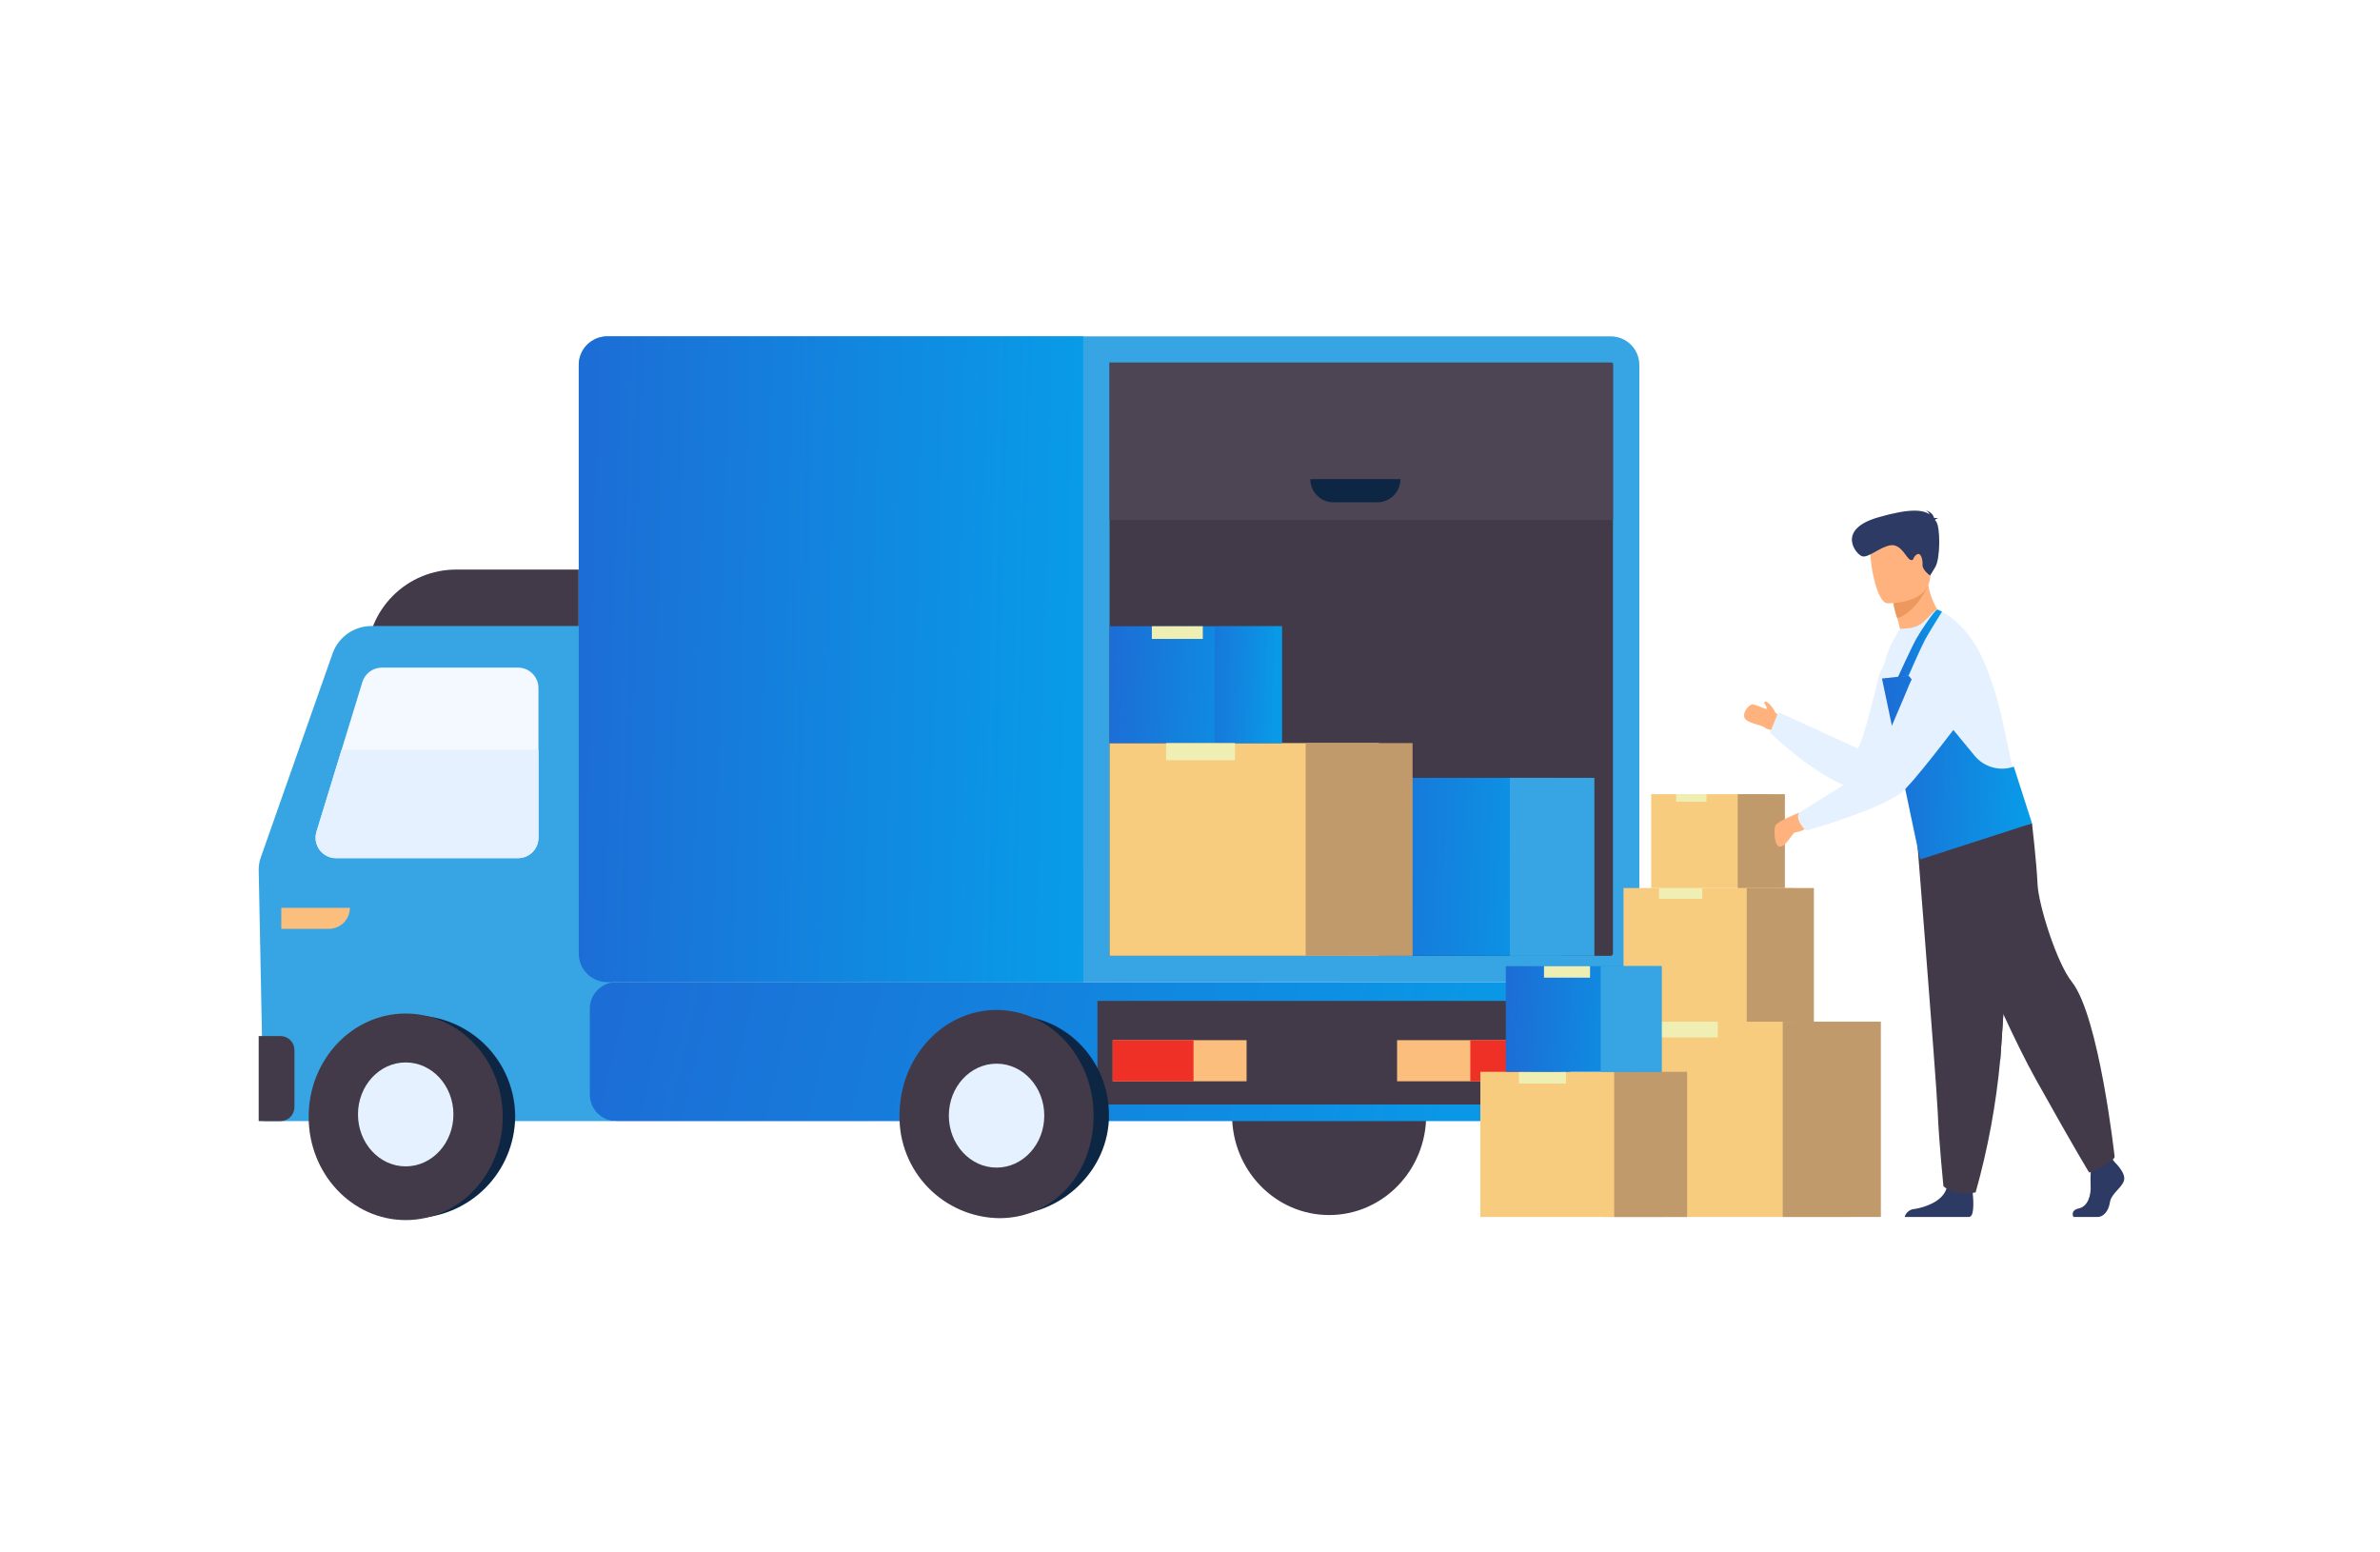 <svg width="460" height="300" viewBox="0 0 460 300" fill="none" xmlns="http://www.w3.org/2000/svg">
<rect width="460" height="300" fill="white"/>
<path d="M70.893 154.296H111.852V110.067H88.149C83.572 110.067 79.183 111.885 75.947 115.122C72.711 118.358 70.893 122.747 70.893 127.324V154.296Z" fill="#423A49"/>
<path d="M118.49 216.652H50.957L50.001 168.176C49.985 167.333 50.121 166.494 50.402 165.699L64.337 126.123C64.921 124.586 65.965 123.267 67.327 122.346C68.689 121.425 70.302 120.947 71.945 120.978H118.491L118.49 216.652Z" fill="#37A5E3"/>
<path d="M50 216.651H54.213C54.927 216.651 55.612 216.367 56.117 215.862C56.622 215.357 56.905 214.672 56.905 213.958V202.909C56.905 202.195 56.622 201.51 56.117 201.005C55.612 200.5 54.927 200.217 54.213 200.217H50V216.651Z" fill="#423A49"/>
<path d="M64.948 165.836H100.123C101.17 165.836 102.175 165.42 102.915 164.679C103.656 163.939 104.072 162.934 104.072 161.887V132.961C104.072 131.914 103.656 130.909 102.915 130.168C102.175 129.428 101.17 129.012 100.123 129.012H73.815C72.97 129.012 72.147 129.283 71.467 129.785C70.787 130.288 70.287 130.995 70.039 131.803L61.169 160.729C60.988 161.319 60.948 161.944 61.052 162.553C61.157 163.162 61.402 163.738 61.769 164.235C62.137 164.731 62.615 165.135 63.167 165.413C63.718 165.691 64.328 165.836 64.945 165.836" fill="#F4F8FF"/>
<path d="M66.022 144.901L61.169 160.73C60.988 161.32 60.948 161.945 61.052 162.554C61.156 163.162 61.402 163.738 61.769 164.235C62.136 164.732 62.615 165.135 63.166 165.414C63.718 165.692 64.327 165.837 64.945 165.837H100.12C101.167 165.837 102.172 165.421 102.912 164.68C103.653 163.939 104.069 162.935 104.069 161.887V144.901L66.022 144.901Z" fill="#E5F1FF"/>
<path d="M60.396 215.805C60.394 218.38 60.9 220.93 61.884 223.309C62.869 225.689 64.313 227.85 66.133 229.671C67.954 231.492 70.116 232.936 72.496 233.921C74.875 234.905 77.425 235.411 80 235.409C85.174 235.351 90.12 233.27 93.778 229.611C97.437 225.953 99.518 221.007 99.575 215.833C99.577 213.258 99.072 210.708 98.087 208.328C97.102 205.949 95.658 203.787 93.838 201.966C92.017 200.146 89.855 198.702 87.476 197.717C85.096 196.732 82.546 196.226 79.971 196.228C74.797 196.286 69.852 198.367 66.193 202.026C62.534 205.684 60.453 210.63 60.395 215.804" fill="#0D2644"/>
<path d="M238.134 215.517C238.134 226.169 246.532 234.804 256.892 234.804C267.253 234.804 275.65 226.169 275.65 215.517C275.65 204.865 267.252 196.232 256.892 196.232C246.533 196.232 238.134 204.867 238.134 215.519" fill="#423A49"/>
<path d="M117.381 189.8H311.324C312.788 189.8 314.193 189.218 315.228 188.182C316.264 187.147 316.845 185.742 316.845 184.278V70.522C316.845 69.058 316.264 67.653 315.228 66.617C314.192 65.582 312.788 65 311.323 65H117.381C115.916 65 114.511 65.582 113.476 66.617C112.44 67.653 111.858 69.058 111.858 70.522V184.278C111.858 185.742 112.44 187.147 113.476 188.183C114.511 189.218 115.916 189.8 117.381 189.8Z" fill="#37A5E3"/>
<path d="M311.322 184.709C311.435 184.708 311.544 184.663 311.624 184.583C311.704 184.503 311.749 184.394 311.749 184.281V70.524C311.749 70.411 311.704 70.302 311.624 70.222C311.544 70.142 311.435 70.097 311.322 70.097H214.458V184.709H311.322Z" fill="#423A49"/>
<path d="M311.322 100.483C311.558 100.483 311.749 100.432 311.749 100.369V70.169C311.749 70.106 311.557 70.055 311.322 70.055H214.458V100.483H311.322Z" fill="#4D4553"/>
<path d="M117.38 65H209.369V189.8H117.385C115.92 189.8 114.516 189.218 113.48 188.183C112.445 187.147 111.863 185.742 111.863 184.278V70.522C111.863 69.058 112.444 67.655 113.479 66.619C114.513 65.584 115.916 65.001 117.38 65Z" fill="url(#paint0_linear_1062_2539)"/>
<path d="M301.676 150.319H260.41V184.704H301.676V150.319Z" fill="url(#paint1_linear_1062_2539)"/>
<path d="M266.523 143.598H214.458V184.706H266.523V143.598Z" fill="#F7CC7F"/>
<path d="M247.768 121.015H214.458V143.598H247.768V121.015Z" fill="url(#paint2_linear_1062_2539)"/>
<g style="mix-blend-mode:multiply" opacity="0.6">
<path d="M247.772 121.011H234.757V143.594H247.772V121.011Z" fill="url(#paint3_linear_1062_2539)"/>
</g>
<path d="M119.126 216.651H303.508V189.799H119.126C117.766 189.799 116.461 190.339 115.5 191.301C114.538 192.263 113.998 193.567 113.998 194.927V211.52C113.998 212.88 114.538 214.185 115.5 215.147C116.461 216.108 117.766 216.648 119.126 216.648" fill="url(#paint4_linear_1062_2539)"/>
<path d="M301.674 193.421H212.113V213.439H301.674V193.421Z" fill="#423A49"/>
<path d="M240.94 201.01H215.063V208.956H240.94V201.01Z" fill="#FBBE7D"/>
<path d="M230.677 201.01H215.063V208.956H230.677V201.01Z" fill="#EF3026"/>
<path d="M295.9 201.01H270.022V208.956H295.9V201.01Z" fill="#FBBE7D"/>
<path d="M295.895 201.01H284.177V208.956H295.895V201.01Z" fill="#EF3026"/>
<path d="M176.829 215.517C176.829 226.169 179.449 234.804 194.817 234.804C205.177 234.804 214.344 226.169 214.344 215.517C214.344 204.865 205.946 196.232 195.589 196.232C185.232 196.232 176.831 204.867 176.831 215.519" fill="#0D2644"/>
<path d="M173.854 215.593C173.817 218.162 174.288 220.713 175.239 223.101C176.19 225.488 177.602 227.664 179.395 229.505C181.188 231.345 183.326 232.814 185.687 233.828C188.048 234.841 190.586 235.379 193.156 235.41C203.515 235.41 211.369 226.872 211.369 215.593C211.369 204.314 202.971 195.17 192.612 195.17C182.252 195.17 173.854 204.314 173.854 215.593" fill="#423A49"/>
<path d="M59.655 215.82C59.655 226.843 68.053 235.778 78.413 235.778C88.772 235.778 97.17 226.843 97.17 215.82C97.17 204.797 88.772 195.861 78.413 195.861C68.053 195.861 59.655 204.797 59.655 215.82Z" fill="#423A49"/>
<path d="M69.189 215.355C69.189 220.902 73.318 225.398 78.412 225.398C83.505 225.398 87.635 220.902 87.635 215.355C87.635 209.809 83.505 205.313 78.412 205.313C73.318 205.313 69.189 209.809 69.189 215.355Z" fill="#E5F1FF"/>
<path d="M183.389 215.594C183.389 221.14 187.518 225.636 192.612 225.636C197.705 225.636 201.836 221.14 201.836 215.594C201.836 210.047 197.706 205.552 192.612 205.552C187.518 205.552 183.389 210.047 183.389 215.594Z" fill="#E5F1FF"/>
<path d="M270.674 92.588H253.25C253.251 93.778 253.724 94.918 254.566 95.759C255.407 96.599 256.548 97.071 257.737 97.071H266.196C267.384 97.07 268.524 96.598 269.365 95.757C270.205 94.917 270.678 93.777 270.679 92.588" fill="#0D2644"/>
<path d="M63.556 179.499H54.365V175.433H67.624C67.624 175.967 67.518 176.495 67.314 176.989C67.11 177.482 66.81 177.93 66.433 178.308C66.055 178.686 65.607 178.985 65.113 179.189C64.62 179.394 64.091 179.499 63.557 179.499" fill="#FBBE7D"/>
<path d="M291.828 184.704H308.159V150.319H291.828V184.704Z" fill="#37A5E3"/>
<path d="M273.024 143.598H252.36V184.706H273.024V143.598Z" fill="#C19A6C"/>
<path d="M232.474 121.015H222.627V123.469H232.474V121.015Z" fill="#EFEFB4"/>
<path d="M238.69 143.598H225.383V146.915H238.69V143.598Z" fill="#EFEFB4"/>
<path d="M357.564 197.438H309.768V235.176H357.564V197.438Z" fill="#F7CC7F"/>
<path d="M363.527 197.438H344.558V235.176H363.527V197.438Z" fill="#C19A6C"/>
<path d="M332.01 197.438H319.794V200.483H332.01V197.438Z" fill="#EFEFB4"/>
<path d="M321.648 207.123H286.116V235.178H321.648V207.123Z" fill="#F7CC7F"/>
<path d="M326.084 207.123H311.982V235.178H326.084V207.123Z" fill="#C19A6C"/>
<path d="M302.654 207.123H293.573V209.387H302.654V207.123Z" fill="#EFEFB4"/>
<path d="M346.501 171.61H313.787V197.44H346.501V171.61Z" fill="#F7CC7F"/>
<path d="M350.588 171.61H337.605V197.44H350.588V171.61Z" fill="#C19A6C"/>
<path d="M329.012 171.61H320.65V173.694H329.012V171.61Z" fill="#EFEFB4"/>
<path d="M342.114 153.47H319.138V171.611H342.114V153.47Z" fill="#F7CC7F"/>
<path d="M344.982 153.47H335.863V171.611H344.982V153.47Z" fill="#C19A6C"/>
<path d="M329.83 153.47H323.958V154.934H329.83V153.47Z" fill="#EFEFB4"/>
<path d="M321.142 186.712H291.039V207.121H321.142V186.712Z" fill="url(#paint5_linear_1062_2539)"/>
<path d="M321.144 186.712H309.381V207.121H321.144V186.712Z" fill="#37A5E3"/>
<path d="M307.32 186.712H298.421V188.93H307.32V186.712Z" fill="#EFEFB4"/>
<path d="M344.784 139.05C344.784 139.05 344.245 138.582 343.145 137.727C342.758 136.79 341.668 135.496 341.179 135.578C340.711 135.701 341.302 136.23 341.525 136.923C341.285 137.178 340.456 136.587 338.928 136.129C338.109 135.883 336.614 137.83 337.238 138.827C337.862 139.824 340.711 140.153 341.042 140.571C341.373 140.988 343.053 141.221 343.878 141.292C344.546 141.35 344.784 139.048 344.784 139.048" fill="#FFB27D"/>
<path d="M343.714 137.625C343.714 137.625 354.142 142.353 359.03 144.632C360.072 143.793 363.148 130.61 363.148 130.61C363.148 130.61 365.311 124.697 368.877 124.414C371.974 124.168 373.903 125.901 375.08 127.813C375.761 128.929 376.09 130.225 376.024 131.531C375.958 132.837 375.5 134.092 374.71 135.134C371.096 139.926 364.782 152.615 362.291 152.941C354.796 153.918 342.099 141.585 342.099 141.585L343.714 137.625Z" fill="#E5F1FF"/>
<path d="M368.124 235.181H380.548C380.639 235.165 380.727 235.138 380.811 235.1C381.641 234.685 381.381 231.509 381.282 230.528C381.262 230.346 381.249 230.239 381.249 230.239C381.249 230.239 376.88 226.745 376.281 229.421C376.262 229.501 376.239 229.587 376.217 229.667C375.458 232.17 372.068 233.307 370.11 233.624C369.657 233.639 369.221 233.797 368.864 234.076C368.508 234.355 368.249 234.74 368.126 235.176" fill="#2C3A64"/>
<path d="M376.004 119.725C376.004 119.725 372.527 124.541 367.671 123.448C367.671 123.448 367.122 120.754 366.51 118.831C366.156 117.841 365.951 116.803 365.901 115.753H365.906C366.102 115.634 372.484 111.809 372.513 112.042C373.209 117.419 376.008 119.727 376.008 119.727" fill="#FFB27D"/>
<path d="M372.022 113.422C371.55 114.739 369.901 118.042 366.703 119.416C366.251 118.243 365.98 117.008 365.901 115.753H365.906C366.086 115.673 372.165 113.035 372.024 113.423" fill="#ED975D"/>
<path d="M372.614 113.226C372.614 113.226 370.712 117.805 367.035 119.384C366.917 117.461 366.819 115.668 366.819 115.668L369.628 113.482L372.614 113.226Z" fill="#ED985F"/>
<path d="M364.822 116.581C364.822 116.581 373.15 116.847 373.075 111.028C373.004 105.82 373.703 102.28 368.274 102.276C362.844 102.272 361.893 104.316 361.552 106.078C361.211 107.839 362.611 116.534 364.826 116.581" fill="#FFB27D"/>
<path d="M373.988 100.473C374.045 100.372 374.203 100.268 374.581 100.169C374.337 100.09 374.077 100.071 373.824 100.114C373.725 99.741 373.518 99.405 373.229 99.149C372.94 98.892 372.581 98.727 372.199 98.674C372.366 98.73 372.518 98.824 372.643 98.948C372.769 99.071 372.865 99.222 372.925 99.388C371.643 98.516 369.206 98.186 363.014 99.974C354.855 102.327 358.675 107.078 359.879 107.491C361.082 107.905 363.429 105.615 365.463 105.364C367.496 105.113 368.468 107.928 369.228 108.184C369.989 108.439 369.578 107.794 370.411 107.192C371.244 106.589 371.643 108.092 371.58 109.136C371.518 110.179 373.046 111.225 373.046 111.225L374.042 109.592C375.035 107.957 375.046 101.895 374.212 100.778L373.99 100.477" fill="#2C3A64"/>
<path d="M400.753 235.179H405.44C406.422 235.179 407.515 234.195 407.788 232.394C408.061 230.592 410.081 229.608 410.518 228.134C410.956 226.66 408.716 224.584 408.716 224.584L408.341 224.103L407.952 223.601L404.239 224.475C404.239 224.475 404.148 225.356 404.09 226.485C404.042 227.344 404.037 228.204 404.075 229.064C404.184 231.031 403.524 233.15 401.778 233.53C400.031 233.91 400.753 235.18 400.753 235.18" fill="#2C3A64"/>
<path d="M370.623 163.529C370.623 163.529 371.286 171.807 372.065 181.758C373.125 195.275 374.399 211.88 374.525 215.026C374.743 220.488 375.618 229.225 375.618 229.225C375.618 229.225 377.693 231.3 381.843 230.427C384.209 222.034 385.801 213.442 386.6 204.758C386.616 204.542 386.632 204.324 386.649 204.106C387.632 190.672 389.16 162.384 389.16 162.384L370.623 163.529Z" fill="#423A49"/>
<path d="M373.98 165.164C373.98 165.164 372.674 168.143 375.062 177.834C376.814 184.944 386.609 204.756 386.609 204.756C386.625 204.54 386.641 204.322 386.657 204.104C387.64 190.67 389.169 162.382 389.169 162.382L373.98 165.164Z" fill="#423A49"/>
<path d="M373.098 162.979C373.098 162.979 385.615 194.494 393.479 208.583C401.343 222.673 403.8 226.604 403.8 226.604C403.8 226.604 408.306 224.802 408.715 223.573C408.715 223.573 405.708 196.374 400.442 189.743C397.466 185.997 393.97 174.753 393.807 170.821C393.643 166.888 392.741 159.111 392.741 159.111L373.098 162.979Z" fill="#423A49"/>
<path d="M372.46 164.402C374.149 163.922 391.37 157.178 391.031 156.202C389.864 152.807 388.659 147.074 387.219 140.104C386.947 138.805 386.646 137.53 386.314 136.278C385.517 133.202 384.475 130.194 383.198 127.283C380.97 122.311 377.349 118.937 374.458 117.784C374.081 117.643 373.291 118.834 371.742 120.195C370.311 121.451 368.823 121.428 367.179 121.532L365.851 123.885C364.675 126.132 363.957 128.589 363.739 131.115C363.739 131.115 372.312 164.442 372.46 164.401" fill="#E5F1FF"/>
<path d="M363.739 131.118L368.891 130.563L381.647 146.04C382.542 147.125 383.748 147.909 385.103 148.288C386.458 148.666 387.896 148.62 389.223 148.155L392.743 159.106L371.101 166.092L363.739 131.118Z" fill="url(#paint6_linear_1062_2539)"/>
<path d="M372.035 123.695C372.785 122.276 375.354 118.204 375.354 118.204L374.458 117.787C373.948 117.853 371.236 121.901 370.392 123.419C369.375 125.247 366.779 130.964 366.779 130.964L368.891 130.563C368.891 130.563 371.153 125.364 372.035 123.695Z" fill="url(#paint7_linear_1062_2539)"/>
<path d="M347.773 157.025C347.773 157.025 343.334 158.788 343.099 159.613C342.865 160.437 342.864 163.611 344.04 163.611C345.216 163.611 346.451 160.906 346.98 160.847C347.509 160.789 348.979 160.436 349.155 159.789C349.331 159.142 347.773 157.025 347.773 157.025Z" fill="#FFB27D"/>
<path d="M347.79 158.868C347.155 157.534 347.776 157.026 347.776 157.026C347.776 157.026 360.737 149.013 361.777 148.175C362.817 147.337 368.814 132.798 368.814 132.798C368.814 132.798 370.978 126.885 374.543 126.603C377.64 126.357 379.57 128.091 380.746 130.002C381.427 131.118 381.756 132.413 381.69 133.719C381.624 135.025 381.167 136.281 380.376 137.323C376.762 142.115 369.489 151.616 367.503 153.156C363.081 156.585 349.124 160.513 349.124 160.513C348.559 160.075 348.103 159.513 347.79 158.869" fill="#E5F1FF"/>
<mask id="mask0_1062_2539" style="mask-type:luminance" maskUnits="userSpaceOnUse" x="328" y="137" width="9" height="17">
<path d="M336.298 138.235L334.628 153.47L328.69 153.495L335.564 137.746L336.298 138.235Z" fill="white"/>
</mask>
<g mask="url(#mask0_1062_2539)">
</g>
<defs>
<linearGradient id="paint0_linear_1062_2539" x1="72.308" y1="97.091" x2="247.347" y2="101.643" gradientUnits="userSpaceOnUse">
<stop stop-color="#255ACE"/>
<stop offset="1" stop-color="#00AEEF"/>
</linearGradient>
<linearGradient id="paint1_linear_1062_2539" x1="243.67" y1="159.161" x2="317.68" y2="162.117" gradientUnits="userSpaceOnUse">
<stop stop-color="#255ACE"/>
<stop offset="1" stop-color="#00AEEF"/>
</linearGradient>
<linearGradient id="paint2_linear_1062_2539" x1="200.946" y1="126.822" x2="260.638" y2="129.752" gradientUnits="userSpaceOnUse">
<stop stop-color="#255ACE"/>
<stop offset="1" stop-color="#00AEEF"/>
</linearGradient>
<linearGradient id="paint3_linear_1062_2539" x1="229.477" y1="126.818" x2="252.849" y2="127.267" gradientUnits="userSpaceOnUse">
<stop stop-color="#255ACE"/>
<stop offset="1" stop-color="#00AEEF"/>
</linearGradient>
<linearGradient id="paint4_linear_1062_2539" x1="37.12" y1="196.704" x2="359.751" y2="272.487" gradientUnits="userSpaceOnUse">
<stop stop-color="#255ACE"/>
<stop offset="1" stop-color="#00AEEF"/>
</linearGradient>
<linearGradient id="paint5_linear_1062_2539" x1="278.827" y1="191.96" x2="332.774" y2="194.608" gradientUnits="userSpaceOnUse">
<stop stop-color="#255ACE"/>
<stop offset="1" stop-color="#00AEEF"/>
</linearGradient>
<linearGradient id="paint6_linear_1062_2539" x1="351.973" y1="139.699" x2="404.037" y2="141.114" gradientUnits="userSpaceOnUse">
<stop stop-color="#255ACE"/>
<stop offset="1" stop-color="#00AEEF"/>
</linearGradient>
<linearGradient id="paint7_linear_1062_2539" x1="363.301" y1="121.175" x2="378.697" y2="121.509" gradientUnits="userSpaceOnUse">
<stop stop-color="#255ACE"/>
<stop offset="1" stop-color="#00AEEF"/>
</linearGradient>
</defs>
</svg>
